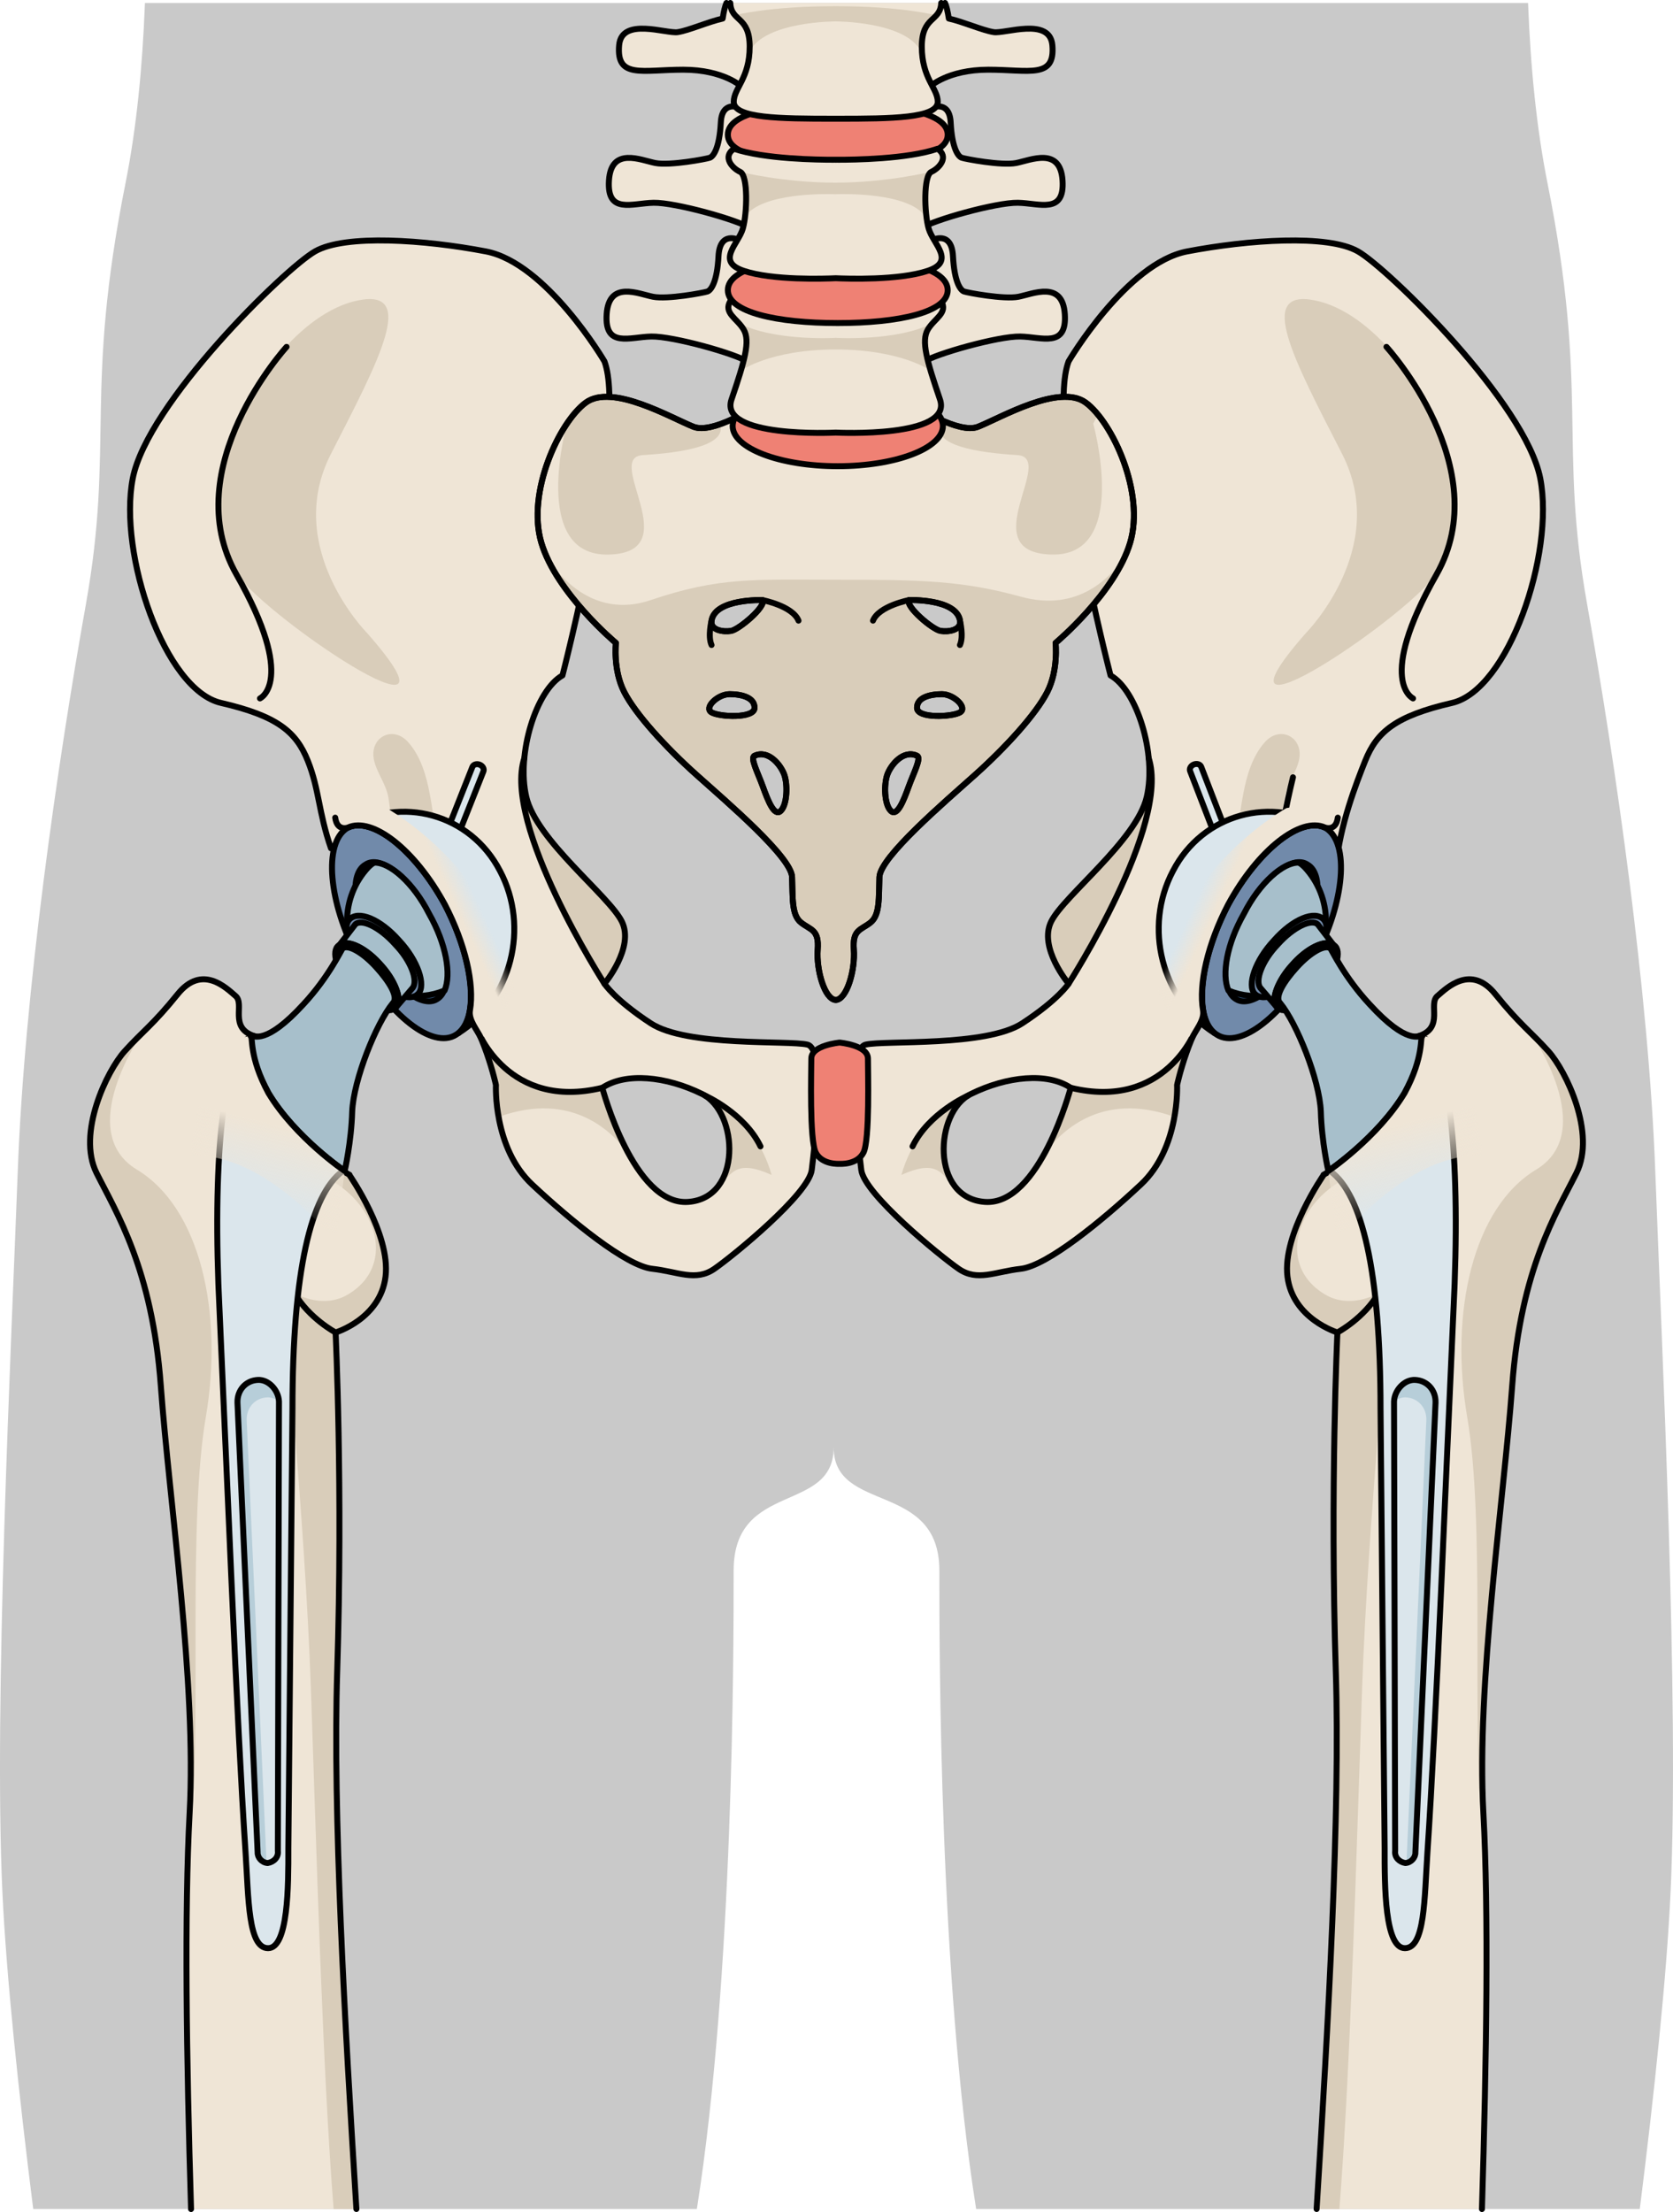 <?xml version="1.0" encoding="utf-8"?>
<!-- Generator: Adobe Illustrator 16.0.0, SVG Export Plug-In . SVG Version: 6.00 Build 0)  -->
<!DOCTYPE svg PUBLIC "-//W3C//DTD SVG 1.1//EN" "http://www.w3.org/Graphics/SVG/1.1/DTD/svg11.dtd">
<svg version="1.1" id="Layer_1" xmlns="http://www.w3.org/2000/svg" xmlns:xlink="http://www.w3.org/1999/xlink" x="0px" y="0px"
	 width="281.255px" height="371.818px" viewBox="0 0 281.255 371.818" enable-background="new 0 0 281.255 371.818"
	 xml:space="preserve">
<g>
	<path id="changecolor_48_" fill="#C9C9C9" d="M5.586,371.316H117.15c6.183-39.052,6.184-93.791,6.184-107.318
		c0-15.115,16.818-9.516,16.818-20.719c0,11.203,17.767,5.604,17.767,20.719c0,13.527-0.004,68.268,6.184,107.318h111.566
		c2.448-19.433,4.521-39.121,5.18-53.273c1.479-31.598-1.475-91.57-2.584-121.373c-1.11-29.804-6.658-68.229-11.457-95.163
		c-4.805-26.928,0.369-35.553-6.655-70.74c-1.86-9.323-2.86-19.659-3.263-30.264H24.366c-0.402,10.605-1.4,20.941-3.262,30.264
		c-7.022,35.188-1.854,43.812-6.652,70.74c-4.809,26.935-10.355,65.359-11.459,95.163c-1.11,29.803-4.062,89.775-2.591,121.373
		C1.066,332.195,3.137,351.883,5.586,371.316z"/>
	<g>
		<g>
			<g>
				<path fill="#EFE5D6" d="M135.739,175.591c-3.163-0.752-20.259,0.398-26.34-3.583s-7.783-6.658-7.783-6.658
					s5.106-6.083,2.918-10.46c-2.188-4.377-14.354-13.624-16.056-20.92c-1.702-7.297,1.702-18.001,6.082-20.435
					c0,0,10.948-42.331,7.056-52.791c0,0-9.729-16.542-19.949-18.487c-10.218-1.947-23.597-2.919-28.704,0
					c-5.108,2.918-28.218,25.543-30.651,38.191c-2.434,12.651,5.351,35.519,14.839,37.707c9.486,2.191,12.65,4.865,14.596,9.732
					c1.946,4.865,2.226,8.567,3.896,14.705c4.623-0.73,16.539,18.865,21.162,24.704c4.624,5.836,6.567,15.082,6.567,15.082
					s-0.485,10.565,6.081,16.718c6.569,6.149,15.813,13.689,20.192,14.178c4.379,0.486,7.298,2.189,10.46,0
					c3.161-2.188,15.88-12.574,16.363-16.623C136.953,192.597,138.899,176.345,135.739,175.591z M115.661,202.034
					c-9.167,0.632-14.407-19.186-14.407-19.186c3.931-2.619,10.696-1.963,16.811,1.055
					C124.176,186.926,124.829,201.406,115.661,202.034z"/>
				<path fill="#D9CDBA" d="M101.616,165.351c0,0,5.106-6.083,2.918-10.46c-2.188-4.377-14.354-13.624-16.056-20.92
					c-0.471-2.015-0.54-4.29-0.317-6.58C84.419,138.634,101.616,165.351,101.616,165.351z"/>
				<g>
					<path fill="#D9CDBA" d="M83.821,187.745c12.526-4.531,19.453,2.778,22.019,6.471c-2.919-5.198-4.514-11.099-4.578-11.345
						c-2.751,0.457-5.783,1.114-9.074,0.674c-7.771-1.045-11.236-8.878-11.236-8.878h-0.028c1.691,4.12,2.448,7.713,2.448,7.713
						S83.271,184.678,83.821,187.745z"/>
					<path fill="#D9CDBA" d="M116.419,183.158l-0.006,0.002c0.555,0.231,1.104,0.476,1.649,0.743
						c4.94,2.443,6.312,12.375,1.81,16.42l0.002-0.002c3.186-2.787,3.391-5.693,9.847-2.826
						C126.492,186.14,116.419,183.158,116.419,183.158z"/>
					<polygon fill="#D9CDBA" points="107.011,196.142 107.003,196.132 107.011,196.146 					"/>
				</g>
				<path fill="#D9CDBA" d="M64.746,123.603c-1.412,0.567-2.373,2.202-1.828,4.346c0.564,2.229,2.031,3.866,2.401,6.274
					c0.471,3.039,0.689,6.142,1.021,9.2c0.565,5.214,1.628,9.464,11.775,8.857c10.149-0.603-3.588-7.161-4.119-9.062
					c-1.603-5.722-1.189-13.78-5.389-18.478C67.412,123.403,65.92,123.132,64.746,123.603z"/>
				<path fill="#D9CDBA" d="M61.682,106.37c0,0-14.141-14.268-6.046-30.074c8.093-15.806,14.521-27.775,4.61-25.811
					c-9.913,1.969-18.853,15.018-20.97,22.287c-2.116,7.266-3.594,15.941,0,22.911C42.871,102.65,81.065,128.409,61.682,106.37z"/>
				<path fill="none" stroke="#000000" stroke-linecap="round" stroke-linejoin="round" stroke-miterlimit="10" d="M135.739,175.591
					c-3.163-0.752-20.259,0.398-26.34-3.583s-7.783-6.658-7.783-6.658s5.106-6.083,2.918-10.46
					c-2.188-4.377-14.354-13.624-16.056-20.92c-1.702-7.297,1.702-18.001,6.082-20.435c0,0,10.948-42.331,7.056-52.791
					c0,0-9.729-16.542-19.949-18.487c-10.218-1.947-23.597-2.919-28.704,0c-5.108,2.918-28.218,25.543-30.651,38.191
					c-2.434,12.651,5.351,35.519,14.839,37.707c9.486,2.191,12.65,4.865,14.596,9.732c1.946,4.865,1.766,8.567,3.896,14.705
					c4.623-0.73,16.539,18.865,21.162,24.704c4.624,5.836,6.567,15.082,6.567,15.082s-0.485,10.565,6.081,16.718
					c6.569,6.149,15.813,13.689,20.192,14.178c4.379,0.486,7.298,2.189,10.46,0c3.161-2.188,15.88-12.574,16.363-16.623
					C136.953,192.597,138.899,176.345,135.739,175.591z M115.661,202.034c-9.167,0.632-14.407-19.186-14.407-19.186
					c3.931-2.619,10.696-1.963,16.811,1.055C124.176,186.926,124.829,201.406,115.661,202.034z"/>
				<path fill="none" stroke="#000000" stroke-linecap="round" stroke-linejoin="round" stroke-miterlimit="10" d="M48.171,58.307
					c0,0-18.595,20.363-8.399,38.294c10.194,17.93,3.933,20.796,3.933,20.796"/>
				<path fill="none" stroke="#000000" stroke-linecap="round" stroke-linejoin="round" stroke-miterlimit="10" d="M101.616,165.351
					c0,0-17.198-26.721-13.455-37.96"/>
				<path fill="none" stroke="#000000" stroke-linecap="round" stroke-linejoin="round" stroke-miterlimit="10" d="M80.303,173.23
					c0,0,5.117,13.479,20.95,9.618"/>
				<path fill="none" stroke="#000000" stroke-linecap="round" stroke-linejoin="round" stroke-miterlimit="10" d="M118.528,184.163
					c0,0,6.6,2.916,9.32,8.533"/>
				<g>
					<path fill="#EFE5D6" d="M144.789,196.652c0.484,4.049,13.201,14.436,16.363,16.623c3.164,2.189,6.082,0.486,10.461,0
						c4.379-0.488,13.623-8.027,20.191-14.178c6.568-6.151,6.08-16.718,6.08-16.718s1.945-9.245,6.568-15.082
						c4.625-5.839,15.609-16.509,19.184-16.009c-0.35-5.375,3.928-18.535,5.873-23.399c1.945-4.867,5.109-7.542,14.598-9.733
						c9.488-2.187,17.271-25.055,14.838-37.706c-2.434-12.648-25.543-35.273-30.65-38.191c-5.109-2.918-18.488-1.947-28.707,0
						c-10.217,1.945-19.945,18.487-19.945,18.487c-3.896,10.46,7.053,52.79,7.053,52.79c4.379,2.433,7.787,13.138,6.084,20.436
						c-1.705,7.296-13.867,16.542-16.055,20.919c-2.189,4.38,2.918,10.46,2.918,10.46s-1.705,2.676-7.785,6.658
						c-6.082,3.981-23.176,2.831-26.338,3.583S144.302,192.597,144.789,196.652z M163.195,183.904
						c6.111-3.018,12.879-3.675,16.807-1.055c0,0-5.238,19.817-14.406,19.186C156.425,201.406,157.082,186.926,163.195,183.904z"/>
					<path fill="#D9CDBA" d="M179.642,165.351c0,0-5.107-6.083-2.918-10.46c2.188-4.379,14.35-13.624,16.055-20.92
						c0.469-2.015,0.539-4.29,0.318-6.58C196.833,138.634,179.642,165.351,179.642,165.351z"/>
					<g>
						<path fill="#D9CDBA" d="M197.435,187.745c-12.527-4.531-19.451,2.778-22.018,6.471c2.916-5.198,4.512-11.099,4.578-11.345
							c2.75,0.457,5.781,1.114,9.072,0.674c7.771-1.045,11.236-8.878,11.236-8.878h0.027c-1.688,4.12-2.447,7.713-2.447,7.713
							S197.984,184.678,197.435,187.745z"/>
						<path fill="#D9CDBA" d="M164.835,183.158l0.008,0.002c-0.555,0.231-1.104,0.476-1.648,0.743
							c-4.943,2.443-6.314,12.375-1.812,16.42v-0.002c-3.186-2.787-3.393-5.693-9.846-2.826
							C154.765,186.14,164.835,183.158,164.835,183.158z"/>
						<polygon fill="#D9CDBA" points="174.246,196.142 174.25,196.132 174.246,196.146 						"/>
					</g>
					<path fill="#D9CDBA" d="M216.511,123.603c1.412,0.567,2.371,2.202,1.826,4.346c-0.564,2.229-2.029,3.866-2.402,6.274
						c-0.471,3.039-0.688,6.142-1.018,9.2c-0.568,5.214-1.631,9.464-11.779,8.857c-10.148-0.603,3.59-7.161,4.123-9.062
						c1.6-5.722,1.188-13.78,5.389-18.478C213.843,123.403,215.333,123.132,216.511,123.603z"/>
					<path fill="#D9CDBA" d="M219.576,106.37c0,0,14.141-14.268,6.047-30.074c-8.096-15.806-14.525-27.775-4.611-25.811
						c9.912,1.968,18.852,15.017,20.969,22.286c2.119,7.266,3.594,15.942,0,22.911S200.189,128.409,219.576,106.37z"/>
					<path fill="none" stroke="#000000" stroke-linecap="round" stroke-linejoin="round" stroke-miterlimit="10" d="
						M224.666,145.484 M224.666,145.484c0.506-6.62,3.438-14.078,4.844-17.594c1.945-4.867,5.109-7.542,14.598-9.733
						c9.488-2.187,17.271-25.055,14.838-37.706c-2.434-12.648-25.543-35.273-30.65-38.191c-5.109-2.918-18.488-1.947-28.707,0
						c-10.217,1.945-19.945,18.487-19.945,18.487c-3.896,10.46,7.053,52.79,7.053,52.79c4.379,2.433,7.787,13.138,6.084,20.436
						c-1.705,7.296-13.867,16.542-16.055,20.919c-2.189,4.38,2.918,10.46,2.918,10.46s-1.705,2.676-7.785,6.658
						c-6.082,3.981-23.176,2.831-26.338,3.583s-1.217,17.004-0.73,21.059c0.484,4.049,13.201,14.436,16.363,16.623
						c3.164,2.189,6.082,0.486,10.461,0c4.379-0.488,13.623-8.027,20.191-14.178c6.568-6.151,6.08-16.718,6.08-16.718
						s1.945-9.245,6.568-15.082 M163.195,183.904c6.111-3.018,12.879-3.675,16.807-1.055c0,0-5.238,19.817-14.406,19.186
						C156.425,201.406,157.082,186.926,163.195,183.904z"/>
					<path fill="none" stroke="#000000" stroke-linecap="round" stroke-linejoin="round" stroke-miterlimit="10" d="M233.083,58.307
						c0,0,18.598,20.363,8.398,38.294c-10.193,17.93-3.93,20.796-3.93,20.796"/>
					<path fill="none" stroke="#000000" stroke-linecap="round" stroke-linejoin="round" stroke-miterlimit="10" d="
						M217.369,130.655c0,0-2.609,10.486-2.73,16.269c-0.123,5.786-7.377,5.358-7.377,5.358"/>
					<path fill="none" stroke="#000000" stroke-linecap="round" stroke-linejoin="round" stroke-miterlimit="10" d="
						M179.642,165.351c0,0,17.193-26.721,13.453-37.96"/>
					<path fill="none" stroke="#000000" stroke-linecap="round" stroke-linejoin="round" stroke-miterlimit="10" d="M200.955,173.23
						c0,0-5.117,13.479-20.953,9.618"/>
					<path fill="none" stroke="#000000" stroke-linecap="round" stroke-linejoin="round" stroke-miterlimit="10" d="M162.73,184.163
						c0,0-6.604,2.916-9.32,8.533"/>
				</g>
				<path fill="#EF8174" d="M141.154,195.631c0,0,2.947,0.218,4.014-1.899c1.068-2.115,0.746-13.549,0.746-15.8
					c0-2.249-4.76-2.683-4.76-2.683s-4.763,0.436-4.763,2.683c0,2.25-0.323,13.685,0.745,15.8
					C138.204,195.849,141.154,195.631,141.154,195.631z"/>
				<path fill="none" stroke="#000000" stroke-linecap="round" stroke-linejoin="round" stroke-miterlimit="10" d="M141.154,195.631
					c0,0,2.947,0.218,4.014-1.899c1.068-2.115,0.746-13.549,0.746-15.8c0-2.249-4.76-2.683-4.76-2.683s-4.763,0.436-4.763,2.683
					c0,2.25-0.323,13.685,0.745,15.8C138.204,195.849,141.154,195.631,141.154,195.631z"/>
			</g>
			<g>
				<g>
					<path fill="#EFE5D6" d="M182.529,67.675c-4.428-3.252-14.305,2.551-18.102,4.061c-3.26,1.294-10.506-3.48-10.506-3.48
						l-13.414-0.118l-13.419,0.118c0,0-7.25,4.775-10.506,3.48c-3.798-1.509-13.669-7.312-18.099-4.061
						c-4.431,3.248-10,15.09-7.47,23.566c2.53,8.473,12.53,16.832,12.53,16.832s-0.506,4.527,1.392,8.244
						c1.899,3.712,6.962,9.289,12.154,13.93c5.188,4.643,15.945,13.815,16.072,17.18c0.128,3.369-0.127,6.387,1.52,7.664
						c1.644,1.276,3.038,1.162,2.784,4.526c-0.251,3.369,1.14,8.359,3.039,8.476c1.898-0.115,3.289-5.107,3.037-8.476
						c-0.254-3.364,1.141-3.25,2.783-4.526c1.646-1.277,1.395-4.295,1.521-7.664c0.125-3.365,10.885-12.538,16.072-17.18
						c5.189-4.643,10.25-10.218,12.148-13.93c1.9-3.717,1.393-8.244,1.393-8.244s10.002-8.358,12.531-16.832
						C192.527,82.764,186.958,70.922,182.529,67.675z M119.621,104.324c0.608-3.731,8.561-3.454,8.561-3.454
						c0.669,1.058-3.942,4.954-5.281,5.18C121.566,106.271,119.362,105.922,119.621,104.324z M119.621,119.745
						c-1.334-0.78,1.033-3.062,3.036-3.062s4.248,0.555,4.189,2.335C126.787,120.802,120.959,120.524,119.621,119.745z
						 M131.279,136.281c-1.093,1.111-2.187-1.726-3.032-4.065c-0.844-2.338-2.178-4.822-1.398-5.179
						c2.309-1.059,4.368,1.504,4.977,3.121C132.433,131.771,132.371,135.166,131.279,136.281z M152.83,100.871
						c0,0,7.951-0.278,8.561,3.454c0.26,1.598-1.941,1.946-3.277,1.726C156.777,105.825,152.164,101.928,152.83,100.871z
						 M152.765,132.215c-0.846,2.339-1.939,5.176-3.029,4.065c-1.094-1.115-1.156-4.51-0.547-6.124
						c0.605-1.617,2.666-4.179,4.975-3.121C154.945,127.394,153.611,129.877,152.765,132.215z M161.39,119.745
						c-1.338,0.779-7.164,1.058-7.225-0.726c-0.062-1.781,2.184-2.336,4.188-2.336S162.724,118.966,161.39,119.745z"/>
					<g>
						<path fill="#D9CDBA" d="M182.529,67.675c-4.428-3.252-14.305,2.551-18.102,4.061c-1.43,0.57-3.629-0.033-5.648-0.892
							c-0.236,0.121-0.469,0.234-0.705,0.356c-1.359,3.703,6.266,4.887,12.951,5.296c6.688,0.408-7.58,16.359,5.723,16.719
							c13.301,0.361,7.035-22.015,7.035-22.015l0.803-1.504C183.894,68.856,183.199,68.167,182.529,67.675z"/>
						<path fill="#D9CDBA" d="M108.076,76.498c6.626-0.404,14.164-1.574,12.98-5.195c-1.659,0.588-3.313,0.894-4.474,0.434
							c-3.798-1.509-13.669-7.312-18.099-4.061c-1.037,0.758-2.129,1.987-3.171,3.526l0,0c0,0-6.26,22.376,7.04,22.016
							C115.655,92.857,101.387,76.906,108.076,76.498z"/>
					</g>
					<path fill="#D9CDBA" d="M189.248,93.264c-2.363,3.67-7.902,9.724-17.65,7.03c-9.711-2.687-16.703-2.85-30.759-2.85
						c-14.052,0-19.835-0.499-31.427,3.421c-11.53,3.898-17.606-7.528-17.67-7.649c3.31,7.75,11.805,14.856,11.805,14.856
						s-0.506,4.527,1.392,8.244c1.899,3.712,6.962,9.288,12.154,13.93c5.188,4.644,15.945,13.816,16.072,17.181
						c0.128,3.368-0.127,6.387,1.52,7.664c1.644,1.277,3.038,1.162,2.784,4.526c-0.251,3.369,1.14,8.359,3.04,8.476
						c1.898-0.116,3.289-5.107,3.035-8.476c-0.252-3.364,1.143-3.25,2.783-4.526c1.646-1.277,1.395-4.296,1.521-7.664
						c0.125-3.365,10.887-12.538,16.072-17.181c5.191-4.643,10.252-10.218,12.15-13.93c1.9-3.717,1.393-8.244,1.393-8.244
						S185.921,100.998,189.248,93.264z M119.621,104.324c0.608-3.731,8.561-3.454,8.561-3.454c0.669,1.058-3.942,4.954-5.281,5.18
						C121.566,106.271,119.362,105.922,119.621,104.324z M119.621,119.745c-1.334-0.78,1.033-3.062,3.036-3.062
						s4.248,0.555,4.189,2.335C126.787,120.802,120.959,120.524,119.621,119.745z M131.279,136.281
						c-1.093,1.111-2.187-1.726-3.032-4.065c-0.844-2.338-2.178-4.822-1.398-5.179c2.309-1.059,4.368,1.504,4.977,3.121
						C132.433,131.771,132.371,135.166,131.279,136.281z M152.83,100.871c0,0,7.951-0.278,8.561,3.454
						c0.26,1.598-1.941,1.946-3.277,1.726C156.777,105.825,152.164,101.928,152.83,100.871z M152.765,132.215
						c-0.846,2.339-1.939,5.176-3.029,4.065c-1.094-1.115-1.156-4.51-0.547-6.124c0.605-1.617,2.666-4.179,4.975-3.121
						C154.945,127.394,153.611,129.877,152.765,132.215z M161.39,119.745c-1.338,0.779-7.164,1.058-7.225-0.726
						c-0.062-1.781,2.184-2.336,4.188-2.336S162.724,118.966,161.39,119.745z"/>
					<path fill="none" stroke="#000000" stroke-linecap="round" stroke-linejoin="round" stroke-miterlimit="10" d="M182.529,67.675
						c-4.428-3.252-14.305,2.551-18.102,4.061c-3.26,1.294-10.506-3.48-10.506-3.48l-13.414-0.118l-13.419,0.118
						c0,0-7.25,4.775-10.506,3.48c-3.798-1.509-13.669-7.312-18.099-4.061c-4.431,3.248-10,15.09-7.47,23.566
						c2.53,8.473,12.53,16.832,12.53,16.832s-0.506,4.527,1.392,8.244c1.899,3.712,6.962,9.289,12.154,13.93
						c5.188,4.643,15.945,13.815,16.072,17.18c0.128,3.369-0.127,6.387,1.52,7.664c1.644,1.276,3.038,1.162,2.784,4.526
						c-0.251,3.369,1.14,8.359,3.039,8.476c1.898-0.115,3.289-5.107,3.037-8.476c-0.254-3.364,1.141-3.25,2.783-4.526
						c1.646-1.277,1.395-4.295,1.521-7.664c0.125-3.365,10.885-12.538,16.072-17.18c5.189-4.643,10.25-10.218,12.148-13.93
						c1.9-3.717,1.393-8.244,1.393-8.244s10.002-8.358,12.531-16.832C192.527,82.764,186.958,70.922,182.529,67.675z
						 M119.621,104.324c0.608-3.731,8.561-3.454,8.561-3.454c0.669,1.058-3.942,4.954-5.281,5.18
						C121.566,106.271,119.362,105.922,119.621,104.324z M119.621,119.745c-1.334-0.78,1.033-3.062,3.036-3.062
						s4.248,0.555,4.189,2.335C126.787,120.802,120.959,120.524,119.621,119.745z M131.279,136.281
						c-1.093,1.111-2.187-1.726-3.032-4.065c-0.844-2.338-2.178-4.822-1.398-5.179c2.309-1.059,4.368,1.504,4.977,3.121
						C132.433,131.771,132.371,135.166,131.279,136.281z M152.83,100.871c0,0,7.951-0.278,8.561,3.454
						c0.26,1.598-1.941,1.946-3.277,1.726C156.777,105.825,152.164,101.928,152.83,100.871z M152.765,132.215
						c-0.846,2.339-1.939,5.176-3.029,4.065c-1.094-1.115-1.156-4.51-0.547-6.124c0.605-1.617,2.666-4.179,4.975-3.121
						C154.945,127.394,153.611,129.877,152.765,132.215z M161.39,119.745c-1.338,0.779-7.164,1.058-7.225-0.726
						c-0.062-1.781,2.184-2.336,4.188-2.336S162.724,118.966,161.39,119.745z"/>
					<path fill="none" stroke="#000000" stroke-linecap="round" stroke-linejoin="round" stroke-miterlimit="10" d="M182.529,67.675
						c-4.428-3.252-14.305,2.551-18.102,4.061c-3.26,1.294-10.506-3.48-10.506-3.48l-13.414-0.118l-13.419,0.118
						c0,0-7.25,4.775-10.506,3.48c-3.798-1.509-13.669-7.312-18.099-4.061c-4.431,3.248-10,15.09-7.47,23.566
						c2.53,8.473,12.53,16.832,12.53,16.832s-0.506,4.527,1.392,8.244c1.899,3.712,6.962,9.289,12.154,13.93
						c5.188,4.643,15.945,13.815,16.072,17.18c0.128,3.369-0.127,6.387,1.52,7.664c1.644,1.276,3.038,1.162,2.784,4.526
						c-0.251,3.369,1.14,8.359,3.039,8.476c1.898-0.115,3.289-5.107,3.037-8.476c-0.254-3.364,1.141-3.25,2.783-4.526
						c1.646-1.277,1.395-4.295,1.521-7.664c0.125-3.365,10.885-12.538,16.072-17.18c5.189-4.643,10.25-10.218,12.148-13.93
						c1.9-3.717,1.393-8.244,1.393-8.244s10.002-8.358,12.531-16.832C192.527,82.764,186.958,70.922,182.529,67.675z
						 M119.621,104.324c0.608-3.731,8.561-3.454,8.561-3.454c0.669,1.058-3.942,4.954-5.281,5.18
						C121.566,106.271,119.362,105.922,119.621,104.324z M119.621,119.745c-1.334-0.78,1.033-3.062,3.036-3.062
						s4.248,0.555,4.189,2.335C126.787,120.802,120.959,120.524,119.621,119.745z M131.279,136.281
						c-1.093,1.111-2.187-1.726-3.032-4.065c-0.844-2.338-2.178-4.822-1.398-5.179c2.309-1.059,4.368,1.504,4.977,3.121
						C132.433,131.771,132.371,135.166,131.279,136.281z M152.83,100.871c0,0,7.951-0.278,8.561,3.454
						c0.26,1.598-1.941,1.946-3.277,1.726C156.777,105.825,152.164,101.928,152.83,100.871z M152.765,132.215
						c-0.846,2.339-1.939,5.176-3.029,4.065c-1.094-1.115-1.156-4.51-0.547-6.124c0.605-1.617,2.666-4.179,4.975-3.121
						C154.945,127.394,153.611,129.877,152.765,132.215z M161.39,119.745c-1.338,0.779-7.164,1.058-7.225-0.726
						c-0.062-1.781,2.184-2.336,4.188-2.336S162.724,118.966,161.39,119.745z"/>
					<path fill="#EFE5D6" d="M125.274,18.457c0,0-3.874-2.232-4.096,2.131c-0.224,4.362-1.266,5.726-1.857,5.928
						c-0.595,0.208-6.688,1.365-9.142,0.889c-2.452-0.479-7.434-2.796-7.805,2.93c-0.37,5.724,3.865,3.813,7.509,3.75
						c3.64-0.069,14.342,2.929,16.272,4.293C128.089,39.742,130.699,22.342,125.274,18.457z"/>
					<path fill="#EFE5D6" d="M155.726,18.457c0,0,3.875-2.232,4.096,2.131c0.223,4.362,1.264,5.726,1.859,5.928
						c0.594,0.208,6.689,1.365,9.143,0.889c2.449-0.479,7.43-2.796,7.803,2.93c0.371,5.724-3.863,3.813-7.51,3.75
						c-3.639-0.069-14.34,2.929-16.271,4.293C152.91,39.742,150.304,22.342,155.726,18.457z"/>
					<path fill="none" stroke="#000000" stroke-linecap="round" stroke-linejoin="round" stroke-miterlimit="10" d="M125.274,18.457
						c0,0-3.874-2.232-4.096,2.131c-0.224,4.362-1.266,5.726-1.857,5.928c-0.595,0.208-6.688,1.365-9.142,0.889
						c-2.452-0.479-7.434-2.796-7.805,2.93c-0.37,5.724,3.865,3.813,7.509,3.75c3.64-0.069,14.342,2.929,16.272,4.293
						C128.089,39.742,130.699,22.342,125.274,18.457z"/>
					<path fill="none" stroke="#000000" stroke-linecap="round" stroke-linejoin="round" stroke-miterlimit="10" d="M155.726,18.457
						c0,0,3.875-2.232,4.096,2.131c0.223,4.362,1.264,5.726,1.859,5.928c0.594,0.208,6.689,1.365,9.143,0.889
						c2.449-0.479,7.43-2.796,7.803,2.93c0.371,5.724-3.863,3.813-7.51,3.75c-3.639-0.069-14.34,2.929-16.271,4.293
						C152.91,39.742,150.304,22.342,155.726,18.457z"/>
					<path fill="#EFE5D6" d="M124.209,40.339c0,0-3.198-1.633-3.42,2.729c-0.222,4.363-1.264,5.723-1.858,5.931
						c-0.594,0.206-6.688,1.362-9.14,0.886c-2.452-0.477-7.431-2.794-7.804,2.932c-0.372,5.724,3.864,3.819,7.505,3.748
						c3.644-0.069,14.342,2.931,16.275,4.295C127.7,62.222,129.636,44.226,124.209,40.339z"/>
					<path fill="#EFE5D6" d="M156.791,40.339c0,0,3.195-1.633,3.42,2.729c0.225,4.363,1.266,5.723,1.857,5.931
						c0.596,0.206,6.689,1.362,9.141,0.886c2.453-0.479,7.436-2.794,7.803,2.932c0.373,5.724-3.861,3.819-7.502,3.748
						c-3.643-0.069-14.346,2.931-16.277,4.295C153.3,62.222,151.367,44.226,156.791,40.339z"/>
					<path fill="none" stroke="#000000" stroke-linecap="round" stroke-linejoin="round" stroke-miterlimit="10" d="M124.209,40.339
						c0,0-3.198-1.633-3.42,2.729c-0.222,4.363-1.264,5.723-1.858,5.931c-0.594,0.206-6.688,1.362-9.14,0.886
						c-2.452-0.477-7.431-2.794-7.804,2.932c-0.372,5.724,3.864,3.819,7.505,3.748c3.644-0.069,14.342,2.931,16.275,4.295
						C127.7,62.222,129.636,44.226,124.209,40.339z"/>
					<path fill="none" stroke="#000000" stroke-linecap="round" stroke-linejoin="round" stroke-miterlimit="10" d="M156.791,40.339
						c0,0,3.195-1.633,3.42,2.729c0.225,4.363,1.266,5.723,1.857,5.931c0.596,0.206,6.689,1.362,9.141,0.886
						c2.453-0.479,7.436-2.794,7.803,2.932c0.373,5.724-3.861,3.819-7.502,3.748c-3.643-0.069-14.346,2.931-16.277,4.295
						C153.3,62.222,151.367,44.226,156.791,40.339z"/>
					<path fill="#EF8174" d="M159.322,22.645c0,3.732-8.275,4.714-18.483,4.714c-10.204,0-18.477-0.982-18.477-4.714
						s8.271-5.123,18.477-5.123C151.046,17.522,159.322,18.913,159.322,22.645z"/>
					<path fill="none" stroke="#000000" stroke-linecap="round" stroke-linejoin="round" stroke-miterlimit="10" d="M159.322,22.645
						c0,3.732-8.275,4.714-18.483,4.714c-10.204,0-18.477-0.982-18.477-4.714s8.271-5.123,18.477-5.123
						C151.046,17.522,159.322,18.913,159.322,22.645z"/>
					<path fill="#EF8174" d="M158.515,71.605c0,3.732-7.916,6.759-17.677,6.759c-9.76,0-17.67-3.027-17.67-6.759
						c0-3.732,7.91-6.757,17.67-6.757C150.599,64.847,158.515,67.873,158.515,71.605z"/>
					<path fill="none" stroke="#000000" stroke-linecap="round" stroke-linejoin="round" stroke-miterlimit="10" d="M158.515,71.605
						c0,3.732-7.916,6.759-17.677,6.759c-9.76,0-17.67-3.027-17.67-6.759c0-3.732,7.91-6.757,17.67-6.757
						C150.599,64.847,158.515,67.873,158.515,71.605z"/>
					<path fill="#EFE5D6" d="M155.974,55.405c1.117-1.907,3.482-2.796,2.225-4.841c-4.135-0.746-17.584,3.684-17.698,3.721
						c-0.112-0.037-13.56-4.465-17.698-3.721c-1.258,2.044,1.109,2.934,2.224,4.841c1.116,1.911,0.194,5.182-2.047,11.744
						c-2.227,6.525,17.298,5.578,17.521,5.567c0.224,0.011,19.75,0.958,17.524-5.567C155.783,60.586,154.861,57.316,155.974,55.405z
						"/>
					<path fill="#D9CDBA" d="M155.974,55.405c0.236-0.407,0.531-0.766,0.84-1.103c-5.881,3.072-16.086,2.505-16.306,2.491l0,0H140.5
						h-0.006l0,0c-0.223,0.014-10.428,0.581-16.307-2.491c0.306,0.335,0.602,0.694,0.837,1.103c0.798,1.366,0.55,3.438-0.475,6.903
						l0.002,0.002c0,0,4.885-3.563,15.947-3.563c11.063,0,15.952,3.563,15.952,3.563v-0.002
						C155.425,58.843,155.177,56.771,155.974,55.405z"/>
					<path fill="none" stroke="#000000" stroke-linecap="round" stroke-linejoin="round" stroke-miterlimit="10" d="M155.974,55.405
						c1.117-1.907,3.482-2.796,2.225-4.841c-4.135-0.746-17.584,3.684-17.698,3.721c-0.112-0.037-13.56-4.465-17.698-3.721
						c-1.258,2.044,1.109,2.934,2.224,4.841c1.116,1.911,0.194,5.182-2.047,11.744c-2.227,6.525,17.298,5.578,17.521,5.567
						c0.224,0.011,19.75,0.958,17.524-5.567C155.783,60.586,154.861,57.316,155.974,55.405z"/>
					<path fill="#EF8174" d="M159.322,48.773c0,3.732-8.275,5.53-18.483,5.53c-10.204,0-18.477-1.797-18.477-5.53
						c0-3.734,8.271-5.532,18.477-5.532C151.046,43.241,159.322,45.039,159.322,48.773z"/>
					<path fill="none" stroke="#000000" stroke-linecap="round" stroke-linejoin="round" stroke-miterlimit="10" d="M159.322,48.773
						c0,3.732-8.275,5.53-18.483,5.53c-10.204,0-18.477-1.797-18.477-5.53c0-3.734,8.271-5.532,18.477-5.532
						C151.046,43.241,159.322,45.039,159.322,48.773z"/>
					<path fill="#EFE5D6" d="M156.572,28.89c1.338-0.614,3.045-2.521,1.041-3.884c-5.066,1.741-14.168,1.853-16.758,1.845v-0.005
						c0,0-0.127,0.003-0.354,0.005c-0.227-0.002-0.354-0.005-0.354-0.005v0.005c-2.589,0.006-11.691-0.104-16.755-1.845
						c-2.005,1.363-0.296,3.27,1.04,3.884c1.338,0.615,1.188,6.953,0.445,9.542c-0.742,2.59-4.595,5.501,0.148,7.087
						c4.9,1.642,13.63,1.333,15.476,1.248c1.845,0.084,10.574,0.394,15.474-1.248c4.748-1.586,0.893-4.499,0.15-7.087
						C155.378,35.843,155.234,29.505,156.572,28.89z"/>
					<path fill="#D9CDBA" d="M156.439,28.975c-0.025-0.052-0.041-0.085-0.041-0.085s-7.209,1.807-15.982,1.817
						c-8.776-0.01-15.984-1.817-15.984-1.817c1.06,0.485,1.188,4.555,0.828,7.518l0,0c2.78-4.051,13.59-3.816,15.069-3.765v0.006
						c0,0,0.033-0.001,0.087-0.004c0.052,0.002,0.085,0.004,0.085,0.004v-0.006c1.479-0.051,12.29-0.287,15.071,3.765
						c0.057-0.034,0.107-0.069,0.158-0.103C155.402,33.48,155.513,29.718,156.439,28.975z"/>
					<path fill="none" stroke="#000000" stroke-linecap="round" stroke-linejoin="round" stroke-miterlimit="10" d="M156.572,28.89
						c1.338-0.614,3.045-2.521,1.041-3.884c-5.066,1.741-14.168,1.853-16.758,1.845v-0.005c0,0-0.127,0.003-0.354,0.005
						c-0.227-0.002-0.354-0.005-0.354-0.005v0.005c-2.589,0.006-11.691-0.104-16.755-1.845c-2.005,1.363-0.296,3.27,1.04,3.884
						c1.338,0.615,1.188,6.953,0.445,9.542c-0.742,2.59-4.595,5.501,0.148,7.087c4.9,1.642,13.63,1.333,15.476,1.248
						c1.845,0.084,10.574,0.394,15.474-1.248c4.748-1.586,0.893-4.499,0.15-7.087C155.378,35.843,155.234,29.505,156.572,28.89z"/>
					<g>
						<path fill="#EFE5D6" d="M124.555,0.501h-2.434c-0.223,0.547-0.445,1.372-0.63,2.621c-2.406,0.534-5.639,1.979-7.546,2.282
							c-1.907,0.305-9.449-2.584-9.861,2.207c-0.491,5.683,3.892,4.104,10.772,4.104s9.867,2.89,9.867,2.89
							S131.72,6.387,124.555,0.501z"/>
						<path fill="#EFE5D6" d="M167.054,5.405c-1.906-0.304-5.141-1.75-7.543-2.282c-0.186-1.249-0.41-2.074-0.635-2.621h-2.434
							c-7.162,5.886-0.166,14.103-0.166,14.103s2.984-2.89,9.867-2.89c6.881,0,11.266,1.579,10.773-4.104
							C176.503,2.821,168.958,5.709,167.054,5.405z"/>
						<path fill="none" stroke="#000000" stroke-linecap="round" stroke-linejoin="round" stroke-miterlimit="10" d="M122.121,0.501
							c-0.223,0.547-0.445,1.372-0.63,2.621c-2.406,0.534-5.639,1.979-7.546,2.282c-1.907,0.305-9.449-2.584-9.861,2.207
							c-0.491,5.683,3.892,4.104,10.772,4.104s9.867,2.89,9.867,2.89"/>
						<path fill="none" stroke="#000000" stroke-linecap="round" stroke-linejoin="round" stroke-miterlimit="10" d="
							M156.279,14.604c0,0,2.982-2.89,9.867-2.89c6.881,0,11.264,1.579,10.771-4.104c-0.414-4.791-7.959-1.901-9.863-2.207
							c-1.906-0.304-5.141-1.75-7.543-2.282c-0.186-1.249-0.41-2.074-0.635-2.622"/>
						<path fill="#EFE5D6" d="M158.234,0.501h-35.462c0.137,3.211,3.261,2.15,3.261,7.336c0,5.35-2.679,6.987-2.679,9.28
							c0,2.767,7.756,2.836,16.792,2.838h0.709c9.04-0.002,16.795-0.072,16.795-2.838c0-2.293-2.678-3.93-2.678-9.28
							C154.972,2.653,158.095,3.713,158.234,0.501z"/>
						<path fill="#D9CDBA" d="M140.5,1.042l-0.02,0.017V1.042c-11.247,0-16.935,1.51-16.935,1.51v0.002
							c0.969,1.098,2.484,1.677,2.484,5.286c0,0.267-0.015,0.522-0.028,0.772c0.012,0.005,0.021,0.009,0.028,0.011
							c2.627-5.062,14.449-5.023,14.449-5.023V3.585l0.02,0.016c0,0,11.713-0.039,14.319,5.023c0.059-0.024,0.115-0.052,0.172-0.078
							c-0.008-0.23-0.02-0.461-0.02-0.707c0-3.441,1.375-4.126,2.346-5.139c-0.021-0.094-0.033-0.148-0.033-0.148
							S151.65,1.042,140.5,1.042z"/>
						<path fill="none" stroke="#000000" stroke-linecap="round" stroke-linejoin="round" stroke-miterlimit="10" d="M122.771,0.501
							c0.137,3.211,3.261,2.15,3.261,7.336c0,5.35-2.679,6.987-2.679,9.28c0,2.767,7.756,2.836,16.792,2.838h0.709
							c9.04-0.002,16.795-0.072,16.795-2.838c0-2.293-2.678-3.93-2.678-9.28c0-5.186,3.123-4.125,3.262-7.336"/>
					</g>
					<g>
						<g>
							<path fill="none" stroke="#000000" stroke-linecap="round" stroke-linejoin="round" stroke-miterlimit="10" d="
								M119.621,104.324c0,0-0.66,2.651,0,4.097"/>
							<path fill="none" stroke="#000000" stroke-linecap="round" stroke-linejoin="round" stroke-miterlimit="10" d="
								M128.182,100.871c0,0,5.077,0.98,6.058,3.454"/>
						</g>
						<g>
							<path fill="none" stroke="#000000" stroke-linecap="round" stroke-linejoin="round" stroke-miterlimit="10" d="
								M161.38,104.324c0,0,0.66,2.651,0,4.097"/>
							<path fill="none" stroke="#000000" stroke-linecap="round" stroke-linejoin="round" stroke-miterlimit="10" d="
								M152.822,100.871c0,0-5.078,0.98-6.059,3.454"/>
						</g>
					</g>
				</g>
			</g>
		</g>
	</g>
	<path fill="none" stroke="#000000" stroke-linecap="round" stroke-linejoin="round" stroke-miterlimit="10" d="M140.628,174.63"/>
	<g>
		<path fill="#DBE6EC" stroke="#000000" stroke-linecap="round" stroke-linejoin="round" stroke-miterlimit="10" d="
			M201.941,128.895l7.862,20.387c0.161,0.42-0.126,0.921-0.641,1.121c-0.515,0.199-1.063,0.02-1.226-0.401l-7.861-20.386
			c-0.162-0.419,0.125-0.921,0.641-1.119C201.23,128.297,201.781,128.476,201.941,128.895z"/>
		<path fill="#DBE6EC" stroke="#000000" stroke-linecap="round" stroke-linejoin="round" stroke-miterlimit="10" d="M79.411,128.923
			l-8.05,20.312c-0.166,0.419,0.117,0.923,0.63,1.127c0.513,0.202,1.063,0.03,1.229-0.39l8.05-20.313
			c0.165-0.417-0.116-0.921-0.63-1.125C80.128,128.332,79.577,128.506,79.411,128.923z"/>
	</g>
	<g>
		<g>
			<g>
				<path fill="#EFE5D6" d="M27.036,232.956c1.452,19.708,6.019,49.952,4.844,71.763c-0.9,16.699-0.538,41.123,0.238,66.598h27.797
					c-1.938-31.01-3.984-66.629-3.228-90.352c0.981-30.801-0.27-56.988-0.27-56.988s7.531-2.271,8.399-9.402
					c0.869-7.13-6.077-17.064-6.077-17.064s0.012-0.018,0.021-0.033c-0.633-0.348-1.24-0.739-1.787-1.238
					c-2.287-2.098-4.027-5.014-5.327-7.806c-1.261-2.709-1.744-8.208-2.38-10.777c-0.546-2.208-3.656-1.758-5.159-3.406
					c-0.476,0.07-0.943,0.048-1.398-0.106c-4.274-1.43-1.505-5.357-3.1-6.723c-1.591-1.369-5.637-5.41-9.749-0.302
					c-4.113,5.11-5.928,6.28-8.904,9.582c-2.979,3.3-8.053,13.805-4.725,20.473C19.562,203.837,25.584,213.25,27.036,232.956z"/>
				<path fill="#D9CDBA" d="M34.599,238.208c3.008-17.581-0.957-35.196-11.588-41.607c-10.632-6.41,0.854-22.903,0.854-22.903l0,0
					c-0.928,0.914-1.844,1.82-2.906,3.002c-2.979,3.301-8.053,13.805-4.725,20.473c3.328,6.666,9.352,16.077,10.804,35.783
					c1.452,19.709,6.019,49.951,4.844,71.764c-0.068,1.254-0.115,2.555-0.146,3.895c0.215-0.755,0.38-1.615,0.472-2.633
					C33.804,288.236,31.594,255.79,34.599,238.208z"/>
				<path fill="#D9CDBA" d="M58.407,217.64c-5.231,3.037-11.021-1.506-11.021-1.506s3.887,39.27,4.882,67.764
					c0.91,26.006,1.923,63.717,3.819,87.418h3.828c-1.938-31.01-3.984-66.629-3.228-90.352c0.981-30.801-0.27-56.988-0.27-56.988
					s7.531-2.271,8.399-9.402c0.869-7.13-6.077-17.064-6.077-17.064s0.012-0.018,0.021-0.033c-0.633-0.348-1.24-0.739-1.787-1.238
					c-1.846-1.692-3.331-3.921-4.521-6.184c-1.723,2.683-2.802,4.961-2.812,6.178C62.222,198.485,68,212.072,58.407,217.64z"/>
				<path fill="none" stroke="#000000" stroke-linecap="round" stroke-linejoin="round" stroke-miterlimit="10" d="M59.915,371.316
					c-1.938-31.01-3.984-66.629-3.228-90.352c0.981-30.801-0.27-56.988-0.27-56.988s7.531-2.271,8.399-9.402
					c0.869-7.13-6.077-17.064-6.077-17.064s0.012-0.018,0.021-0.033c-0.633-0.348-1.24-0.739-1.787-1.238
					c-2.287-2.098-4.027-5.014-5.327-7.806c-1.261-2.709-1.744-8.208-2.38-10.777c-0.546-2.208-3.656-1.758-5.159-3.406
					c-0.476,0.07-0.943,0.048-1.398-0.106c-4.274-1.43-1.505-5.357-3.1-6.723c-1.591-1.369-5.637-5.41-9.749-0.302
					c-4.113,5.11-5.928,6.28-8.904,9.582c-2.979,3.3-8.053,13.805-4.725,20.473c3.328,6.666,9.352,16.077,10.804,35.784
					c1.452,19.708,6.019,49.951,4.844,71.763c-0.9,16.699-0.538,41.125,0.238,66.598"/>
				<path fill="none" stroke="#000000" stroke-linecap="round" stroke-linejoin="round" stroke-miterlimit="10" d="M42.71,174.143
					c0,0-0.011,21.909,2.455,26.982"/>
				<path fill="none" stroke="#000000" stroke-linecap="round" stroke-linejoin="round" stroke-miterlimit="10" d="M56.419,223.976
					c0,0-4.445-2.355-6.922-6.61"/>
			</g>
			<g>
				<path fill="#004D6B" d="M61.365,145.281c2.501-1.762,7.454,2.151,10.677,8.297c3.403,6.371,4.018,12.784,1.33,14.323
					c-2.49,1.55-7.455-2.153-10.666-8.51C59.29,153.234,58.679,146.819,61.365,145.281L61.365,145.281z"/>
				<path fill="#718AAA" d="M58.308,139.232c3.916-2.312,11.32,3.447,16.516,12.9c4.982,9.652,5.778,19.476,1.86,21.789
					c-3.929,2.525-11.332-3.234-16.515-12.9C55.172,151.58,54.377,141.757,58.308,139.232L58.308,139.232z"/>
				<path fill="none" stroke="#000000" stroke-linecap="round" stroke-linejoin="round" stroke-miterlimit="10" d="M58.308,139.232
					c3.916-2.312,11.32,3.447,16.516,12.9c4.982,9.652,5.778,19.476,1.86,21.789c-3.929,2.525-11.332-3.234-16.515-12.9
					C55.172,151.58,54.377,141.757,58.308,139.232L58.308,139.232z"/>
				<path fill="#DBE6EC" d="M84.066,146.413c-4.986-9.651-16.69-12.724-25.573-7.312c4.092-1.877,11.267,3.684,16.279,12.911
					c4.815,9.215,5.901,18.659,2.337,21.628C86.007,168.017,89.066,155.853,84.066,146.413L84.066,146.413z"/>
				<path fill="none" stroke="#000000" stroke-linecap="round" stroke-linejoin="round" stroke-miterlimit="10" d="M84.066,146.413
					c-4.986-9.651-16.69-12.724-25.573-7.312c4.092-1.877,11.267,3.684,16.279,12.911c4.815,9.215,5.888,18.657,2.324,21.628
					C85.995,168.017,89.066,155.853,84.066,146.413L84.066,146.413z"/>
				<path fill="#315985" d="M61.425,145.348c2.503-1.761,7.454,2.152,10.675,8.298c3.407,6.369,4.02,12.785,1.329,14.322
					c-2.486,1.549-7.455-2.153-10.661-8.51C59.348,153.3,58.736,146.886,61.425,145.348L61.425,145.348z"/>
				<path fill="none" stroke="#000000" stroke-linecap="round" stroke-linejoin="round" stroke-miterlimit="10" d="M61.425,145.348
					c2.503-1.761,7.454,2.152,10.675,8.298c3.407,6.369,4.02,12.785,1.329,14.322c-2.486,1.549-7.455-2.153-10.661-8.51
					C59.348,153.3,58.736,146.886,61.425,145.348L61.425,145.348z"/>
				<path fill="#A7BFCB" d="M72.146,153.614c-2.658-5.249-6.617-8.669-9.199-8.612c-0.41,0.188-0.618,0.387-1.039,0.785
					c-4.672,5.018-4.746,12.857-0.296,18.002c3.552,3.606,8.652,4.553,13.132,2.702C75.896,163.807,75.018,158.664,72.146,153.614
					L72.146,153.614z"/>
				<path fill="none" stroke="#000000" stroke-linecap="round" stroke-linejoin="round" stroke-miterlimit="10" d="M72.146,153.614
					c-2.658-5.249-6.617-8.669-9.199-8.612c-0.41,0.188-0.618,0.387-1.039,0.785c-4.672,5.018-4.746,12.857-0.296,18.002
					c3.552,3.606,8.652,4.553,13.132,2.702C75.896,163.807,75.018,158.664,72.146,153.614L72.146,153.614z"/>
				<path fill="#718AAA" d="M58.712,154.576c1.495-1.617,5.2-0.113,8.375,3.494c3.188,3.395,4.534,7.531,3.252,8.946
					c-1.496,1.619-5.187-0.1-8.374-3.493C58.776,160.129,57.43,155.991,58.712,154.576L58.712,154.576z"/>
				<path fill="none" stroke="#000000" stroke-linecap="round" stroke-linejoin="round" stroke-miterlimit="10" d="M58.712,154.576
					c1.495-1.617,5.2-0.113,8.375,3.494c3.188,3.395,4.534,7.531,3.252,8.946c-1.496,1.619-5.187-0.1-8.374-3.493
					C58.776,160.129,57.43,155.991,58.712,154.576L58.712,154.576z"/>
				<path fill="#A7BFCB" d="M57.065,158.844c1.054-1.003,4.222,0.266,6.824,3.201c2.604,2.932,3.811,5.996,2.742,7.213
					c2.779-3.249,2.779-3.249,2.779-3.249c0.867-1.229-0.323-4.505-2.939-7.225c-2.604-2.936-5.694-4.402-6.748-3.398
					L57.065,158.844L57.065,158.844L57.065,158.844z"/>
				<path fill="#718AAA" d="M56.731,159.106c1.222-1.37,4.329-0.172,7.027,2.783c2.71,2.776,3.896,6.202,2.847,7.4
					c-1.221,1.371-4.318-0.004-7.026-2.782C56.87,163.732,55.686,160.307,56.731,159.106L56.731,159.106z"/>
				<path fill="none" stroke="#000000" stroke-linecap="round" stroke-linejoin="round" stroke-miterlimit="10" d="M56.731,159.106
					c1.222-1.37,4.329-0.172,7.027,2.783c2.71,2.776,3.896,6.202,2.847,7.4c-1.221,1.371-4.318-0.004-7.026-2.782
					C56.87,163.732,55.686,160.307,56.731,159.106L56.731,159.106z"/>
				<path fill="none" stroke="#000000" stroke-linecap="round" stroke-linejoin="round" stroke-miterlimit="10" d="M57.065,158.844
					c1.054-1.003,4.222,0.266,6.824,3.201c2.604,2.932,3.811,5.996,2.742,7.213c2.779-3.249,2.779-3.249,2.779-3.249
					c0.867-1.229-0.323-4.505-2.939-7.225c-2.604-2.936-5.694-4.402-6.748-3.398L57.065,158.844L57.065,158.844L57.065,158.844z"/>
				<g>
					<path fill="#DBE6EC" d="M42.253,174.215c-0.272,0.1-0.367,0.288-0.643,0.387c-3.494,2.511-5.789,16.569-4.896,41.264
						c1.362,30.037,3.099,73.689,4.564,95.447c0.521,7.89,0.415,16.17,3.798,16.16c3.381-0.008,3.416-10.414,3.401-16.787
						c0,0,0.471-50.531,0.691-73.887c0.008-23.154,3.087-35.979,8.423-39.935"/>
					<path fill="none" stroke="#000000" stroke-linecap="round" stroke-linejoin="round" stroke-miterlimit="10" d="M42.253,174.215
						c-0.272,0.1-0.367,0.288-0.643,0.387c-3.494,2.511-5.789,16.569-4.896,41.264c1.362,30.037,3.099,73.689,4.564,95.447
						c0.521,7.89,0.415,16.17,3.798,16.16c3.381-0.008,3.416-10.414,3.401-16.787c0,0,0.471-50.531,0.691-73.887
						c0.008-23.154,3.087-35.979,8.423-39.935"/>
					<path fill="#B7CED9" d="M41.471,238.732c-0.068-2.135,1.421-3.747,3.419-3.84c0.722-0.041,1.424,0.236,2.011,0.697
						c0.001-0.007,0-0.011,0-0.014c-0.084-1.92-1.765-3.727-3.561-3.621c-1.998,0.094-3.489,1.705-3.419,3.839l3.391,75.563
						c-0.047,0.793,0.603,1.617,1.496,1.771L41.471,238.732z"/>
					<path fill="none" stroke="#000000" stroke-linecap="round" stroke-linejoin="round" stroke-miterlimit="10" d="M39.921,235.793
						c-0.07-2.134,1.421-3.745,3.419-3.839l0,0c1.796-0.105,3.477,1.701,3.561,3.621c-0.19,75.561-0.19,75.561-0.19,75.561
						c0.136,1.072-0.711,1.873-1.713,2.024l0,0c-0.993-0.062-1.734-0.955-1.686-1.804L39.921,235.793L39.921,235.793L39.921,235.793
						z"/>
					<path fill="#A7BFCB" d="M42.142,174.18c0.548-0.198,2.477,1.624,8.894-5.395c4.271-4.604,6.344-9.133,6.555-9.333l0,0
						c0.848-0.795,3.355,0.627,5.604,3.089c2.25,2.463,3.886,5.101,2.828,6.094c-2.804,3.427-6.582,12.865-6.815,18.188
						c-0.138,5.133-1.263,10.006-1.263,10.006s-8.321-5.625-12.811-13.098C41.779,177.545,41.95,174.556,42.142,174.18"/>
					<path fill="none" stroke="#000000" stroke-linecap="round" stroke-linejoin="round" stroke-miterlimit="10" d="M42.142,174.18
						c0.548-0.198,2.477,1.624,8.894-5.395c4.271-4.604,6.344-9.133,6.555-9.333l0,0c0.848-0.795,3.355,0.627,5.604,3.089
						c2.25,2.463,3.886,5.101,2.828,6.094c-2.804,3.427-6.582,12.865-6.815,18.188c-0.138,5.133-1.263,10.006-1.263,10.006
						s-8.321-5.625-12.811-13.098C41.779,177.545,41.95,174.556,42.142,174.18"/>
				</g>
			</g>
			
				<linearGradient id="SVGID_1_" gradientUnits="userSpaceOnUse" x1="22.048" y1="175.898" x2="18.315" y2="161.066" gradientTransform="matrix(1 0 0 -1 24.945 365.062)">
				<stop  offset="0" style="stop-color:#EFE5D6"/>
				<stop  offset="1" style="stop-color:#EFE5D6;stop-opacity:0"/>
			</linearGradient>
			<path fill="url(#SVGID_1_)" d="M42.142,174.18c0.424-0.006-0.361,3.365,2.99,9.553c4.488,7.473,12.811,13.098,12.811,13.098
				l-1.522,11.998c0,0-11.403-15.004-24.318-14.613C32.807,183.806,36.947,174.24,42.142,174.18z"/>
			<path fill="none" stroke="#000000" stroke-linecap="round" stroke-linejoin="round" stroke-miterlimit="10" d="M42.142,174.18
				c0.424-0.006-0.361,3.365,2.99,9.553c4.488,7.473,12.811,13.098,12.811,13.098"/>
			
				<linearGradient id="SVGID_2_" gradientUnits="userSpaceOnUse" x1="51.564" y1="212.885" x2="54.912" y2="214.43" gradientTransform="matrix(1 0 0 -1 24.945 365.062)">
				<stop  offset="0" style="stop-color:#EFE5D6"/>
				<stop  offset="1" style="stop-color:#EFE5D6;stop-opacity:0"/>
			</linearGradient>
			<path fill="url(#SVGID_2_)" d="M80.948,174.668c-0.017-0.038-0.033-0.078-0.052-0.115c-0.65-1.414-2.175-3.098-1.887-4.727
				c0.77-4.368-0.756-11.148-4.237-17.812c-5.014-9.228-12.188-14.789-16.279-12.912c0,0-1.821,0.706-2.141-1.662
				c2.111-2.916,8.634-1.603,8.634-1.603s19.174,10.591,21.476,30.75c-1.153,3.989-5.529,8.042-5.529,8.042"/>
			<path fill="none" stroke="#000000" stroke-linecap="round" stroke-linejoin="round" stroke-miterlimit="10" d="M80.948,174.668
				c-0.017-0.038-0.033-0.078-0.052-0.115c-0.65-1.414-2.175-3.098-1.887-4.727c0.77-4.368-0.756-11.148-4.237-17.812
				c-5.014-9.228-12.188-14.789-16.279-12.912c0,0-1.821,0.706-2.141-1.662"/>
		</g>
		<g>
			<g>
				<path fill="#EFE5D6" d="M254.22,232.956c-1.453,19.708-6.018,49.952-4.844,71.763c0.9,16.699,0.539,41.123-0.238,66.598h-27.797
					c1.938-31.01,3.984-66.629,3.227-90.352c-0.98-30.801,0.271-56.988,0.271-56.988s-7.533-2.271-8.4-9.402
					c-0.869-7.13,6.076-17.064,6.076-17.064s-0.01-0.018-0.02-0.033c0.633-0.348,1.238-0.739,1.785-1.238
					c2.287-2.098,4.027-5.014,5.328-7.806c1.262-2.709,1.744-8.208,2.379-10.777c0.547-2.208,3.656-1.758,5.16-3.406
					c0.477,0.07,0.943,0.048,1.398-0.106c4.273-1.43,1.506-5.357,3.1-6.723c1.59-1.369,5.637-5.41,9.748-0.302
					c4.115,5.11,5.928,6.28,8.906,9.582c2.977,3.3,8.051,13.805,4.723,20.473C261.695,203.837,255.673,213.25,254.22,232.956z"/>
				<path fill="#D9CDBA" d="M246.658,238.208c-3.008-17.581,0.957-35.196,11.588-41.607c10.633-6.41-0.854-22.903-0.854-22.903l0,0
					c0.928,0.914,1.844,1.82,2.906,3.002c2.979,3.301,8.053,13.805,4.725,20.473c-3.328,6.666-9.352,16.077-10.803,35.783
					c-1.453,19.709-6.02,49.951-4.844,71.764c0.066,1.254,0.113,2.555,0.145,3.895c-0.215-0.755-0.379-1.615-0.471-2.633
					C247.453,288.236,249.664,255.79,246.658,238.208z"/>
				<path fill="#D9CDBA" d="M222.849,217.64c5.232,3.037,11.021-1.506,11.021-1.506s-3.887,39.27-4.883,67.764
					c-0.908,26.006-1.922,63.717-3.818,87.418h-3.828c1.938-31.01,3.984-66.629,3.227-90.352
					c-0.98-30.801,0.271-56.988,0.271-56.988s-7.533-2.271-8.4-9.402c-0.869-7.13,6.076-17.064,6.076-17.064s-0.01-0.018-0.02-0.033
					c0.633-0.348,1.238-0.739,1.785-1.238c1.848-1.692,3.332-3.921,4.521-6.184c1.723,2.683,2.801,4.961,2.811,6.178
					C219.035,198.485,213.257,212.072,222.849,217.64z"/>
				<path fill="none" stroke="#000000" stroke-linecap="round" stroke-linejoin="round" stroke-miterlimit="10" d="M221.341,371.316
					c1.938-31.01,3.984-66.629,3.227-90.352c-0.98-30.801,0.271-56.988,0.271-56.988s-7.533-2.271-8.4-9.402
					c-0.869-7.13,6.076-17.064,6.076-17.064s-0.01-0.018-0.02-0.033c0.633-0.348,1.238-0.739,1.785-1.238
					c2.287-2.098,4.027-5.014,5.328-7.806c1.262-2.709,1.744-8.208,2.379-10.777c0.547-2.208,3.656-1.758,5.16-3.406
					c0.477,0.07,0.943,0.048,1.398-0.106c4.273-1.43,1.506-5.357,3.1-6.723c1.59-1.369,5.637-5.41,9.748-0.302
					c4.115,5.11,5.928,6.28,8.906,9.582c2.977,3.3,8.051,13.805,4.723,20.473c-3.328,6.666-9.35,16.077-10.803,35.784
					c-1.453,19.708-6.018,49.951-4.844,71.763c0.9,16.699,0.539,41.125-0.238,66.598"/>
				<path fill="none" stroke="#000000" stroke-linecap="round" stroke-linejoin="round" stroke-miterlimit="10" d="M238.546,174.143
					c0,0,0.01,21.909-2.455,26.982"/>
				<path fill="none" stroke="#000000" stroke-linecap="round" stroke-linejoin="round" stroke-miterlimit="10" d="M224.837,223.976
					c0,0,4.445-2.355,6.922-6.61"/>
			</g>
			<g>
				<path fill="#004D6B" d="M219.89,145.281c-2.5-1.762-7.453,2.151-10.676,8.297c-3.404,6.371-4.018,12.784-1.33,14.323
					c2.49,1.55,7.455-2.153,10.666-8.51C221.966,153.234,222.578,146.819,219.89,145.281L219.89,145.281z"/>
				<path fill="#718AAA" d="M222.949,139.232c-3.916-2.312-11.32,3.447-16.516,12.9c-4.982,9.652-5.779,19.476-1.861,21.789
					c3.93,2.525,11.332-3.234,16.516-12.9C226.085,151.58,226.88,141.757,222.949,139.232L222.949,139.232z"/>
				<path fill="none" stroke="#000000" stroke-linecap="round" stroke-linejoin="round" stroke-miterlimit="10" d="M222.949,139.232
					c-3.916-2.312-11.32,3.447-16.516,12.9c-4.982,9.652-5.779,19.476-1.861,21.789c3.93,2.525,11.332-3.234,16.516-12.9
					C226.085,151.58,226.88,141.757,222.949,139.232L222.949,139.232z"/>
				<path fill="#DBE6EC" d="M197.189,146.413c4.988-9.651,16.691-12.724,25.574-7.312c-4.092-1.877-11.266,3.684-16.279,12.911
					c-4.814,9.215-5.9,18.659-2.338,21.628C195.25,168.017,192.189,155.853,197.189,146.413L197.189,146.413z"/>
				<path fill="none" stroke="#000000" stroke-linecap="round" stroke-linejoin="round" stroke-miterlimit="10" d="M197.189,146.413
					c4.988-9.651,16.691-12.724,25.574-7.312c-4.092-1.877-11.266,3.684-16.279,12.911c-4.814,9.215-5.887,18.657-2.324,21.628
					C195.261,168.017,192.189,155.853,197.189,146.413L197.189,146.413z"/>
				<path fill="#315985" d="M219.832,145.348c-2.502-1.761-7.453,2.152-10.676,8.298c-3.406,6.369-4.018,12.785-1.328,14.322
					c2.486,1.549,7.455-2.153,10.66-8.51C221.908,153.3,222.519,146.886,219.832,145.348L219.832,145.348z"/>
				<path fill="none" stroke="#000000" stroke-linecap="round" stroke-linejoin="round" stroke-miterlimit="10" d="M219.832,145.348
					c-2.502-1.761-7.453,2.152-10.676,8.298c-3.406,6.369-4.018,12.785-1.328,14.322c2.486,1.549,7.455-2.153,10.66-8.51
					C221.908,153.3,222.519,146.886,219.832,145.348L219.832,145.348z"/>
				<path fill="#A7BFCB" d="M209.109,153.614c2.658-5.249,6.617-8.669,9.199-8.612c0.412,0.188,0.619,0.387,1.039,0.785
					c4.672,5.018,4.748,12.857,0.297,18.002c-3.551,3.606-8.652,4.553-13.131,2.702
					C205.359,163.807,206.238,158.664,209.109,153.614L209.109,153.614z"/>
				<path fill="none" stroke="#000000" stroke-linecap="round" stroke-linejoin="round" stroke-miterlimit="10" d="M209.109,153.614
					c2.658-5.249,6.617-8.669,9.199-8.612c0.412,0.188,0.619,0.387,1.039,0.785c4.672,5.018,4.748,12.857,0.297,18.002
					c-3.551,3.606-8.652,4.553-13.131,2.702C205.359,163.807,206.238,158.664,209.109,153.614L209.109,153.614z"/>
				<path fill="#718AAA" d="M222.544,154.576c-1.494-1.617-5.199-0.113-8.375,3.494c-3.188,3.395-4.533,7.531-3.252,8.946
					c1.496,1.619,5.186-0.1,8.375-3.493C222.48,160.129,223.828,155.991,222.544,154.576L222.544,154.576z"/>
				<path fill="none" stroke="#000000" stroke-linecap="round" stroke-linejoin="round" stroke-miterlimit="10" d="M222.544,154.576
					c-1.494-1.617-5.199-0.113-8.375,3.494c-3.188,3.395-4.533,7.531-3.252,8.946c1.496,1.619,5.186-0.1,8.375-3.493
					C222.48,160.129,223.828,155.991,222.544,154.576L222.544,154.576z"/>
				<path fill="#A7BFCB" d="M224.191,158.844c-1.053-1.003-4.221,0.266-6.824,3.201c-2.604,2.932-3.811,5.996-2.742,7.213
					c-2.779-3.249-2.779-3.249-2.779-3.249c-0.867-1.229,0.324-4.505,2.939-7.225c2.604-2.936,5.693-4.402,6.748-3.398
					L224.191,158.844L224.191,158.844L224.191,158.844z"/>
				<path fill="#718AAA" d="M224.525,159.106c-1.221-1.37-4.33-0.172-7.027,2.783c-2.709,2.776-3.896,6.202-2.848,7.4
					c1.223,1.371,4.32-0.004,7.027-2.782C224.386,163.732,225.57,160.307,224.525,159.106L224.525,159.106z"/>
				<path fill="none" stroke="#000000" stroke-linecap="round" stroke-linejoin="round" stroke-miterlimit="10" d="M224.525,159.106
					c-1.221-1.37-4.33-0.172-7.027,2.783c-2.709,2.776-3.896,6.202-2.848,7.4c1.223,1.371,4.32-0.004,7.027-2.782
					C224.386,163.732,225.57,160.307,224.525,159.106L224.525,159.106z"/>
				<path fill="none" stroke="#000000" stroke-linecap="round" stroke-linejoin="round" stroke-miterlimit="10" d="M224.191,158.844
					c-1.053-1.003-4.221,0.266-6.824,3.201c-2.604,2.932-3.811,5.996-2.742,7.213c-2.779-3.249-2.779-3.249-2.779-3.249
					c-0.867-1.229,0.324-4.505,2.939-7.225c2.604-2.936,5.693-4.402,6.748-3.398L224.191,158.844L224.191,158.844L224.191,158.844z"
					/>
				<g>
					<path fill="#DBE6EC" d="M239.003,174.215c0.271,0.1,0.367,0.288,0.643,0.387c3.494,2.511,5.789,16.569,4.896,41.264
						c-1.363,30.037-3.1,73.689-4.566,95.447c-0.52,7.89-0.414,16.17-3.797,16.16c-3.381-0.008-3.416-10.414-3.402-16.787
						c0,0-0.471-50.531-0.689-73.887c-0.008-23.154-3.088-35.979-8.424-39.935"/>
					<path fill="none" stroke="#000000" stroke-linecap="round" stroke-linejoin="round" stroke-miterlimit="10" d="
						M239.003,174.215c0.271,0.1,0.367,0.288,0.643,0.387c3.494,2.511,5.789,16.569,4.896,41.264
						c-1.363,30.037-3.1,73.689-4.566,95.447c-0.52,7.89-0.414,16.17-3.797,16.16c-3.381-0.008-3.416-10.414-3.402-16.787
						c0,0-0.471-50.531-0.689-73.887c-0.008-23.154-3.088-35.979-8.424-39.935"/>
					<path fill="#B7CED9" d="M239.787,238.732c0.066-2.135-1.422-3.747-3.42-3.84c-0.723-0.041-1.424,0.236-2.012,0.697
						c0-0.007,0-0.011,0-0.014c0.084-1.92,1.766-3.727,3.562-3.621c1.998,0.094,3.488,1.705,3.418,3.839l-3.391,75.563
						c0.047,0.793-0.602,1.617-1.496,1.771L239.787,238.732z"/>
					<path fill="none" stroke="#000000" stroke-linecap="round" stroke-linejoin="round" stroke-miterlimit="10" d="
						M241.335,235.793c0.07-2.134-1.42-3.745-3.418-3.839l0,0c-1.797-0.105-3.479,1.701-3.562,3.621
						c0.191,75.561,0.191,75.561,0.191,75.561c-0.135,1.072,0.711,1.873,1.713,2.024l0,0c0.994-0.062,1.734-0.955,1.686-1.804
						L241.335,235.793L241.335,235.793L241.335,235.793z"/>
					<path fill="#A7BFCB" d="M239.115,174.18c-0.549-0.198-2.477,1.624-8.893-5.395c-4.273-4.604-6.344-9.133-6.555-9.333l0,0
						c-0.85-0.795-3.357,0.627-5.605,3.089c-2.25,2.463-3.885,5.101-2.828,6.094c2.805,3.427,6.582,12.865,6.816,18.188
						c0.137,5.133,1.262,10.006,1.262,10.006s8.322-5.625,12.812-13.098C239.476,177.545,239.306,174.556,239.115,174.18"/>
					<path fill="none" stroke="#000000" stroke-linecap="round" stroke-linejoin="round" stroke-miterlimit="10" d="M239.115,174.18
						c-0.549-0.198-2.477,1.624-8.893-5.395c-4.273-4.604-6.344-9.133-6.555-9.333l0,0c-0.85-0.795-3.357,0.627-5.605,3.089
						c-2.25,2.463-3.885,5.101-2.828,6.094c2.805,3.427,6.582,12.865,6.816,18.188c0.137,5.133,1.262,10.006,1.262,10.006
						s8.322-5.625,12.812-13.098C239.476,177.545,239.306,174.556,239.115,174.18"/>
				</g>
			</g>
			
				<linearGradient id="SVGID_3_" gradientUnits="userSpaceOnUse" x1="-3383.822" y1="175.897" x2="-3387.555" y2="161.064" gradientTransform="matrix(-1 0 0 -1 -3149.558 365.062)">
				<stop  offset="0" style="stop-color:#EFE5D6"/>
				<stop  offset="1" style="stop-color:#EFE5D6;stop-opacity:0"/>
			</linearGradient>
			<path fill="url(#SVGID_3_)" d="M239.115,174.18c-0.424-0.006,0.361,3.365-2.99,9.553c-4.488,7.473-12.811,13.098-12.811,13.098
				l1.523,11.998c0,0,11.402-15.004,24.316-14.613C248.449,183.806,244.308,174.24,239.115,174.18z"/>
			<path fill="none" stroke="#000000" stroke-linecap="round" stroke-linejoin="round" stroke-miterlimit="10" d="M239.115,174.18
				c-0.424-0.006,0.361,3.365-2.99,9.553c-4.488,7.473-12.811,13.098-12.811,13.098"/>
			
				<linearGradient id="SVGID_4_" gradientUnits="userSpaceOnUse" x1="-3354.304" y1="212.886" x2="-3350.956" y2="214.432" gradientTransform="matrix(-1 0 0 -1 -3149.558 365.062)">
				<stop  offset="0" style="stop-color:#EFE5D6"/>
				<stop  offset="1" style="stop-color:#EFE5D6;stop-opacity:0"/>
			</linearGradient>
			<path fill="url(#SVGID_4_)" d="M200.308,174.668c0.016-0.038,0.033-0.078,0.051-0.115c0.652-1.414,2.176-3.098,1.889-4.727
				c-0.771-4.368,0.756-11.148,4.236-17.812c5.014-9.228,12.188-14.789,16.279-12.912c0,0,1.822,0.706,2.141-1.662
				c-2.111-2.916-8.635-1.603-8.635-1.603s-19.172,10.591-21.475,30.75c1.152,3.989,5.529,8.042,5.529,8.042"/>
			<path fill="none" stroke="#000000" stroke-linecap="round" stroke-linejoin="round" stroke-miterlimit="10" d="M200.308,174.668
				c0.016-0.038,0.033-0.078,0.051-0.115c0.652-1.414,2.176-3.098,1.889-4.727c-0.771-4.368,0.756-11.148,4.236-17.812
				c5.014-9.228,12.188-14.789,16.279-12.912c0,0,1.822,0.706,2.141-1.662"/>
		</g>
	</g>
</g>
</svg>
